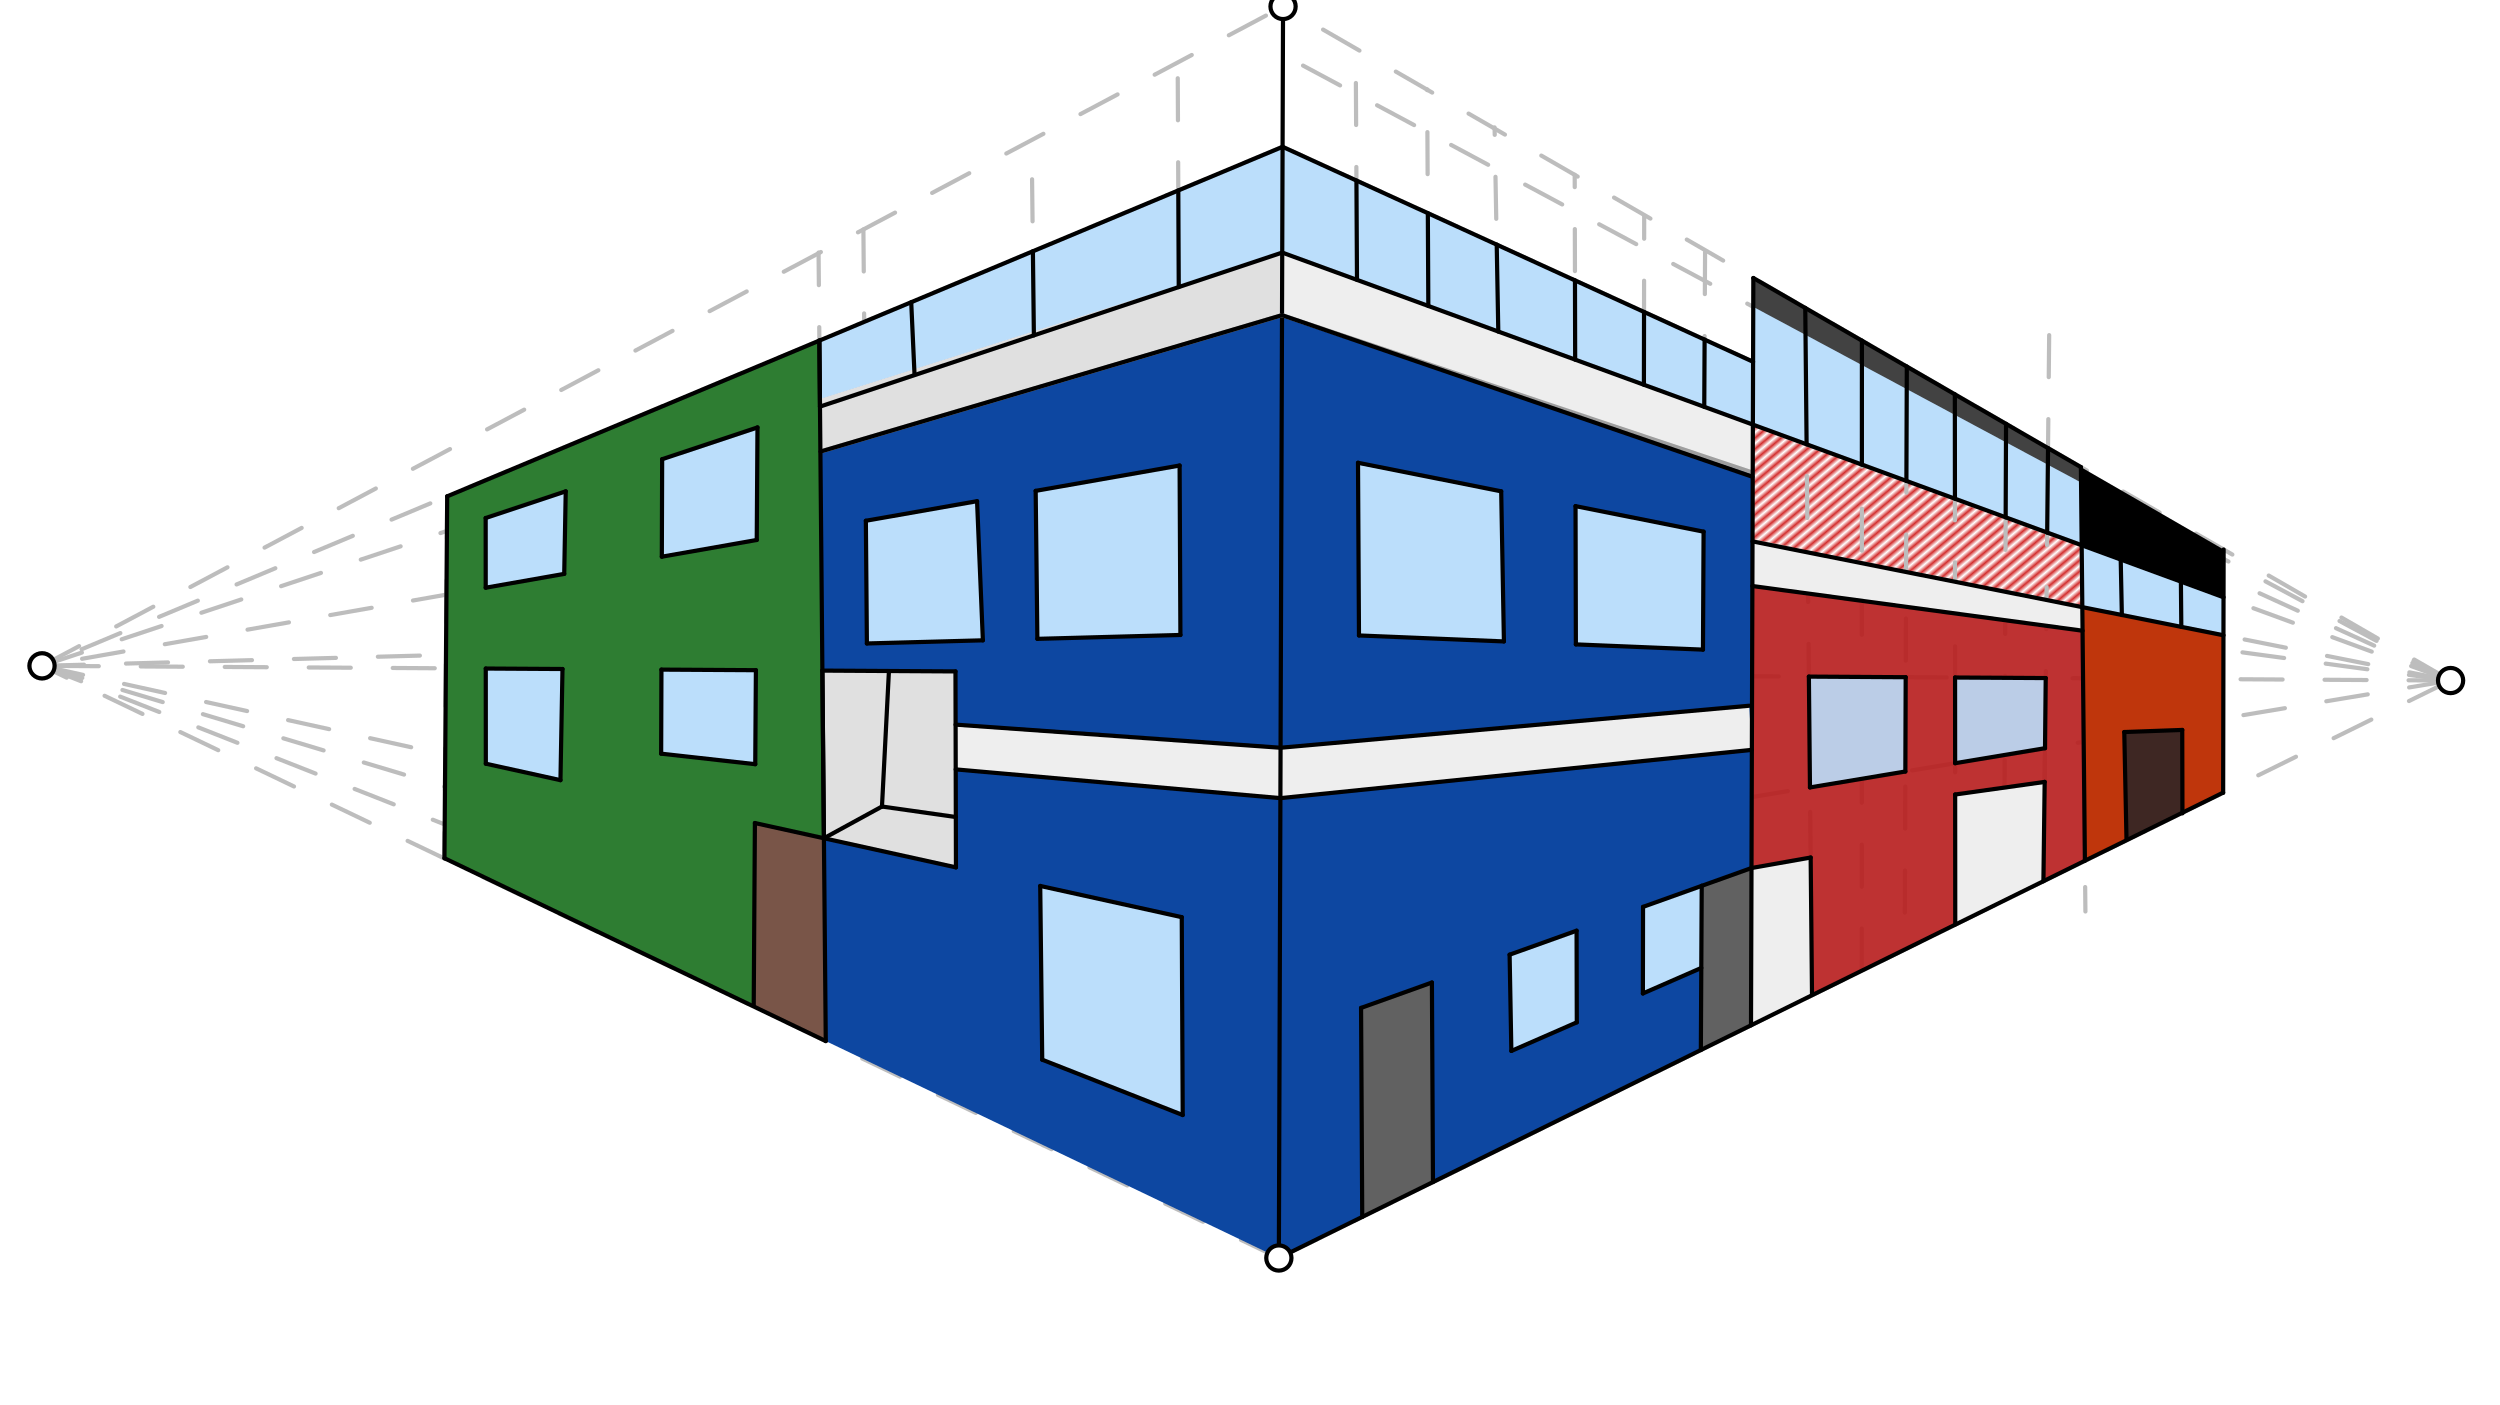 <svg xmlns="http://www.w3.org/2000/svg" class="svg--1it" height="100%" preserveAspectRatio="xMidYMid meet" viewBox="0 0 595.276 334.488" width="100%"><defs><marker id="marker-arrow" markerHeight="16" markerUnits="userSpaceOnUse" markerWidth="24" orient="auto-start-reverse" refX="24" refY="4" viewBox="0 0 24 8"><path d="M 0 0 L 24 4 L 0 8 z" stroke="inherit"></path></marker></defs><g class="aux-layer--1FB"><g class="element--2qn"><defs><pattern height="2" id="fill_99_1j36nr__pattern-stripes" patternTransform="rotate(-40)" patternUnits="userSpaceOnUse" width="2"><rect fill="#D32F2F" height="1" transform="translate(0,0)" width="2"></rect></pattern></defs><g fill="url(#fill_99_1j36nr__pattern-stripes)"><path d="M 495.821 144.567 L 417.292 128.916 L 417.379 101.104 L 495.671 129.823 L 495.821 144.567 Z" stroke="none"></path></g></g><g class="element--2qn"><line stroke="#BDBDBD" stroke-dasharray="10" stroke-linecap="round" stroke-width="1" x1="10.008" x2="305.508" y1="158.543" y2="1.543"></line></g><g class="element--2qn"><line stroke="#BDBDBD" stroke-dasharray="10" stroke-linecap="round" stroke-width="1" x1="583.508" x2="305.508" y1="162.043" y2="1.543"></line></g><g class="element--2qn"><line stroke="#BDBDBD" stroke-dasharray="10" stroke-linecap="round" stroke-width="1" x1="304.508" x2="583.508" y1="299.543" y2="162.043"></line></g><g class="element--2qn"><line stroke="#BDBDBD" stroke-dasharray="10" stroke-linecap="round" stroke-width="1" x1="304.508" x2="10.008" y1="299.543" y2="158.543"></line></g><g class="element--2qn"><line stroke="#BDBDBD" stroke-dasharray="10" stroke-linecap="round" stroke-width="1" x1="583.508" x2="305.519" y1="162.043" y2="60.072"></line></g><g class="element--2qn"><line stroke="#BDBDBD" stroke-dasharray="10" stroke-linecap="round" stroke-width="1" x1="583.508" x2="302.325" y1="162.043" y2="106.003"></line></g><g class="element--2qn"><line stroke="#BDBDBD" stroke-dasharray="10" stroke-linecap="round" stroke-width="1" x1="429.852" x2="431.454" y1="73.332" y2="236.592"></line></g><g class="element--2qn"><line stroke="#BDBDBD" stroke-dasharray="10" stroke-linecap="round" stroke-width="1" x1="443.341" x2="443.299" y1="81.119" y2="231.003"></line></g><g class="element--2qn"><line stroke="#BDBDBD" stroke-dasharray="10" stroke-linecap="round" stroke-width="1" x1="454.031" x2="453.532" y1="87.291" y2="226.066"></line></g><g class="element--2qn"><line stroke="#BDBDBD" stroke-dasharray="10" stroke-linecap="round" stroke-width="1" x1="465.47" x2="465.566" y1="93.895" y2="220.122"></line></g><g class="element--2qn"><line stroke="#BDBDBD" stroke-dasharray="10" stroke-linecap="round" stroke-width="1" x1="477.66" x2="477.193" y1="100.933" y2="214.14"></line></g><g class="element--2qn"><line stroke="#BDBDBD" stroke-dasharray="10" stroke-linecap="round" stroke-width="1" x1="486.62" x2="487.949" y1="209.792" y2="77.932"></line></g><g class="element--2qn"><line stroke="#BDBDBD" stroke-dasharray="10" stroke-linecap="round" stroke-width="1" x1="495.482" x2="496.559" y1="111.222" y2="217.033"></line></g><g class="element--2qn"><line stroke="#BDBDBD" stroke-dasharray="10" stroke-linecap="round" stroke-width="1" x1="583.508" x2="417.247" y1="162.043" y2="139.534"></line></g><g class="element--2qn"><line stroke="#BDBDBD" stroke-dasharray="10" stroke-linecap="round" stroke-width="1" x1="583.508" x2="10.008" y1="162.043" y2="158.543"></line></g><g class="element--2qn"><line stroke="#BDBDBD" stroke-dasharray="10" stroke-linecap="round" stroke-width="1" x1="453.724" x2="453.663" y1="172.681" y2="189.593"></line></g><g class="element--2qn"><line stroke="#BDBDBD" stroke-dasharray="10" stroke-linecap="round" stroke-width="1" x1="465.53" x2="465.542" y1="172.182" y2="189.182"></line></g><g class="element--2qn"><line stroke="#BDBDBD" stroke-dasharray="10" stroke-linecap="round" stroke-width="1" x1="486.858" x2="486.994" y1="186.181" y2="172.687"></line></g><g class="element--2qn"><line stroke="#BDBDBD" stroke-dasharray="10" stroke-linecap="round" stroke-width="1" x1="417.048" x2="431.144" y1="206.685" y2="204.183"></line></g><g class="element--2qn"><line stroke="#BDBDBD" stroke-dasharray="10" stroke-linecap="round" stroke-width="1" x1="431.136" x2="431.454" y1="204.185" y2="236.592"></line></g><g class="element--2qn"><line stroke="#BDBDBD" stroke-dasharray="10" stroke-linecap="round" stroke-width="1" x1="477.193" x2="477.261" y1="214.14" y2="197.687"></line></g><g class="element--2qn"><line stroke="#BDBDBD" stroke-dasharray="10" stroke-linecap="round" stroke-width="1" x1="583.508" x2="417.141" y1="162.043" y2="189.8"></line></g><g class="element--2qn"><line stroke="#BDBDBD" stroke-dasharray="10" stroke-linecap="round" stroke-width="1" x1="583.508" x2="305.41" y1="162.043" y2="34.952"></line></g><g class="element--2qn"><line stroke="#BDBDBD" stroke-dasharray="10" stroke-linecap="round" stroke-width="1" x1="305.41" x2="10.008" y1="34.952" y2="158.543"></line></g><g class="element--2qn"><line stroke="#BDBDBD" stroke-dasharray="10" stroke-linecap="round" stroke-width="1" x1="10.008" x2="305.519" y1="158.543" y2="60.072"></line></g><g class="element--2qn"><line stroke="#BDBDBD" stroke-dasharray="10" stroke-linecap="round" stroke-width="1" x1="305.155" x2="10.008" y1="106.567" y2="158.543"></line></g><g class="element--2qn"><line stroke="#BDBDBD" stroke-dasharray="10" stroke-linecap="round" stroke-width="1" x1="10.008" x2="305.008" y1="158.543" y2="150.543"></line></g><g class="element--2qn"><line stroke="#BDBDBD" stroke-dasharray="10" stroke-linecap="round" stroke-width="1" x1="305.008" x2="417.21" y1="150.543" y2="155.165"></line></g><g class="element--2qn"><line stroke="#BDBDBD" stroke-dasharray="10" stroke-linecap="round" stroke-width="1" x1="10.008" x2="304.522" y1="158.543" y2="247.002"></line></g><g class="element--2qn"><line stroke="#BDBDBD" stroke-dasharray="10" stroke-linecap="round" stroke-width="1" x1="304.522" x2="417.048" y1="247.002" y2="206.685"></line></g><g class="element--2qn"><line stroke="#BDBDBD" stroke-dasharray="10" stroke-linecap="round" stroke-width="1" x1="404.99" x2="405.998" y1="250.022" y2="59.556"></line></g><g class="element--2qn"><line stroke="#BDBDBD" stroke-dasharray="10" stroke-linecap="round" stroke-width="1" x1="375.506" x2="374.954" y1="264.553" y2="41.613"></line></g><g class="element--2qn"><line stroke="#BDBDBD" stroke-dasharray="10" stroke-linecap="round" stroke-width="1" x1="391.155" x2="391.5" y1="256.841" y2="51.402"></line></g><g class="element--2qn"><line stroke="#BDBDBD" stroke-dasharray="10" stroke-linecap="round" stroke-width="1" x1="341.205" x2="339.826" y1="281.457" y2="21.277"></line></g><g class="element--2qn"><line stroke="#BDBDBD" stroke-dasharray="10" stroke-linecap="round" stroke-width="1" x1="324.361" x2="322.805" y1="289.759" y2="11.66"></line></g><g class="element--2qn"><line stroke="#BDBDBD" stroke-dasharray="10" stroke-linecap="round" stroke-width="1" x1="281.724" x2="280.418" y1="288.635" y2="14.91"></line></g><g class="element--2qn"><line stroke="#BDBDBD" stroke-dasharray="10" stroke-linecap="round" stroke-width="1" x1="248.4" x2="245.642" y1="272.68" y2="33.498"></line></g><g class="element--2qn"><line stroke="#BDBDBD" stroke-dasharray="10" stroke-linecap="round" stroke-width="1" x1="196.623" x2="194.91" y1="247.89" y2="60.141"></line></g><g class="element--2qn"><line stroke="#BDBDBD" stroke-dasharray="10" stroke-linecap="round" stroke-width="1" x1="10.008" x2="304.41" y1="158.543" y2="274.477"></line></g><g class="element--2qn"><line stroke="#BDBDBD" stroke-dasharray="10" stroke-linecap="round" stroke-width="1" x1="304.41" x2="405.094" y1="274.477" y2="230.477"></line></g><g class="element--2qn"><line stroke="#BDBDBD" stroke-dasharray="10" stroke-linecap="round" stroke-width="1" x1="360.265" x2="355.877" y1="272.064" y2="30.341"></line></g><g class="element--2qn"><line stroke="#BDBDBD" stroke-dasharray="10" stroke-linecap="round" stroke-width="1" x1="10.008" x2="304.795" y1="158.543" y2="223.548"></line></g><g class="element--2qn"><line stroke="#BDBDBD" stroke-dasharray="10" stroke-linecap="round" stroke-width="1" x1="304.911" x2="416.508" y1="178.046" y2="168.043"></line></g><g class="element--2qn"><line stroke="#BDBDBD" stroke-dasharray="10" stroke-linecap="round" stroke-width="1" x1="205.586" x2="207.258" y1="54.632" y2="253.281"></line></g><g class="element--2qn"><line stroke="#BDBDBD" stroke-dasharray="10" stroke-linecap="round" stroke-width="1" x1="195.343" x2="305.204" y1="107.526" y2="75.062"></line></g><g class="element--2qn"><line stroke="#BDBDBD" stroke-dasharray="10" stroke-linecap="round" stroke-width="1" x1="305.261" x2="417.269" y1="75.045" y2="112.521"></line></g><g class="element--2qn"><line stroke="#BDBDBD" stroke-dasharray="10" stroke-linecap="round" stroke-width="1" x1="106.483" x2="105.828" y1="118.179" y2="204.351"></line></g><g class="element--2qn"><line stroke="#BDBDBD" stroke-dasharray="10" stroke-linecap="round" stroke-width="1" x1="115.636" x2="115.698" y1="114.35" y2="209.22"></line></g><g class="element--2qn"><line stroke="#BDBDBD" stroke-dasharray="10" stroke-linecap="round" stroke-width="1" x1="134.902" x2="132.878" y1="106.29" y2="217.138"></line></g><g class="element--2qn"><line stroke="#BDBDBD" stroke-dasharray="10" stroke-linecap="round" stroke-width="1" x1="157.709" x2="157.258" y1="96.747" y2="229.043"></line></g><g class="element--2qn"><line stroke="#BDBDBD" stroke-dasharray="10" stroke-linecap="round" stroke-width="1" x1="180.458" x2="179.467" y1="87.229" y2="239.469"></line></g><g class="element--2qn"><line stroke="#BDBDBD" stroke-dasharray="10" stroke-linecap="round" stroke-width="1" x1="583.508" x2="305.562" y1="162.043" y2="13.091"></line></g><g class="element--2qn"><circle cx="10.008" cy="158.543" r="3" stroke="#BDBDBD" stroke-width="1" fill="#ffffff"></circle>}</g></g><g class="main-layer--3Vd"><g class="element--2qn"><g fill="#000000" opacity="1"><path d="M 529.446 142.212 L 529.468 130.844 L 495.482 111.222 L 495.714 129.839 L 529.446 142.212 Z" stroke="none"></path></g></g><g class="element--2qn"><g fill="#BBDEFB" opacity="1"><path d="M 495.714 129.839 L 529.446 142.212 L 529.428 151.265 L 495.898 144.582 L 495.714 129.839 Z" stroke="none"></path></g></g><g class="element--2qn"><g fill="#BF360C" opacity="1"><path d="M 495.898 144.582 L 529.428 151.265 L 529.354 188.732 L 496.648 204.605 L 495.898 144.582 Z" stroke="none"></path></g></g><g class="element--2qn"><g fill="#3E2723" opacity="1"><path d="M 505.812 174.306 L 506.337 199.697 L 519.663 193.508 L 519.613 173.806 L 505.812 174.306 Z" stroke="none"></path></g></g><g class="element--2qn"><g fill="#BBDEFB" opacity="1"><path d="M 417.488 66.193 L 495.482 111.222 L 495.671 129.823 L 417.379 101.104 L 417.488 66.193 Z" stroke="none"></path></g></g><g class="element--2qn"><g fill="#EEEEEE" opacity="1"><path d="M 417.292 128.916 L 495.821 144.567 L 417.292 128.916 Z" stroke="none"></path></g></g><g class="element--2qn"><g fill="#EEEEEE" opacity="1"><path d="M 495.878 150.179 L 495.821 144.567 L 417.292 128.916 L 417.258 139.535 L 495.878 150.179 Z" stroke="none"></path></g></g><g class="element--2qn"><g fill="#BBDEFB" opacity="0.9"><path d="M 430.713 161.11 L 453.765 161.251 L 453.684 183.703 L 430.972 187.492 L 430.713 161.11 Z" stroke="none"></path></g></g><g class="element--2qn"><g fill="#BBDEFB" opacity="0.9"><path d="M 465.521 161.323 L 465.537 181.725 L 486.939 178.155 L 487.107 161.455 L 465.521 161.323 Z" stroke="none"></path></g></g><g class="element--2qn"><g fill="#B71C1C" opacity="0.9"><path d="M 417.258 139.535 L 495.878 150.179 L 496.436 204.955 L 416.931 244.137 L 417.258 139.535 Z" stroke="none"></path></g></g><g class="element--2qn"><g fill="#BBDEFB" opacity="0.9"><path d="M 430.713 161.11 L 453.765 161.251 L 453.684 183.703 L 430.972 187.492 L 430.713 161.11 Z" stroke="none"></path></g></g><g class="element--2qn"><g fill="#BBDEFB" opacity="0.9"><path d="M 465.521 161.323 L 487.107 161.455 L 486.939 178.155 L 465.537 181.725 L 465.521 161.323 Z" stroke="none"></path></g></g><g class="element--2qn"><g fill="#EEEEEE" opacity="1"><path d="M 417.048 206.685 L 431.136 204.185 L 431.454 236.592 L 416.931 244.137 L 417.048 206.685 Z" stroke="none"></path></g></g><g class="element--2qn"><g fill="#EEEEEE" opacity="1"><path d="M 486.858 186.181 L 486.558 209.823 L 465.566 220.122 L 465.542 189.182 L 486.858 186.181 Z" stroke="none"></path></g></g><g class="element--2qn"><g fill="#E0E0E0" opacity="1"><path d="M 195.818 159.677 L 227.509 159.87 L 227.621 206.53 L 196.183 199.597 L 195.818 159.677 Z" stroke="none"></path></g></g><g class="element--2qn"><g fill="#0D47A1" opacity="1"><path d="M 195.228 94.98 L 305.311 60.141 L 304.508 299.543 L 196.623 247.89 L 195.228 94.98 Z" stroke="none"></path></g></g><g class="element--2qn"><g fill="#0D47A1" opacity="1"><path d="M 304.508 299.543 L 305.311 60.141 L 417.379 101.104 L 416.931 244.137 L 304.508 299.543 Z" stroke="none"></path></g></g><g class="element--2qn"><g fill="#EEEEEE" opacity="1"><path d="M 195.228 94.98 L 305.311 60.141 L 305.261 75.045 L 195.343 107.526 L 195.228 94.98 Z" stroke="none"></path></g></g><g class="element--2qn"><g fill="#EEEEEE" opacity="1"><path d="M 305.311 60.141 L 417.379 101.104 L 417.343 112.546 L 305.261 75.045 L 305.311 60.141 Z" stroke="none"></path></g></g><g class="element--2qn"><g fill="#EEEEEE" opacity="1"><path d="M 227.539 172.543 L 304.916 178.045 L 304.875 190.044 L 227.565 183.2 L 227.539 172.543 Z" stroke="none"></path></g></g><g class="element--2qn"><g fill="#EEEEEE" opacity="1"><path d="M 416.508 168.043 L 417.113 178.552 L 304.875 190.044 L 304.916 178.045 L 416.508 168.043 Z" stroke="none"></path></g></g><g class="element--2qn"><g fill="#616161" opacity="1"><path d="M 405.197 210.931 L 417.048 206.685 L 416.931 244.137 L 404.99 250.022 L 405.197 210.931 Z" stroke="none"></path></g></g><g class="element--2qn"><g fill="#E0E0E0" opacity="1"><path d="M 195.818 159.677 L 227.509 159.87 L 227.621 206.53 L 196.183 199.597 L 195.818 159.677 Z" stroke="none"></path></g></g><g class="element--2qn"><g fill="#E0E0E0" opacity="1"><path d="M 195.228 94.98 L 305.311 60.141 L 305.261 75.045 L 195.343 107.526 L 195.228 94.98 Z" stroke="none"></path></g></g><g class="element--2qn"><g fill="#BBDEFB" opacity="1"><path d="M 206.17 123.998 L 232.647 119.336 L 234.033 152.468 L 206.416 153.217 L 206.17 123.998 Z" stroke="none"></path></g></g><g class="element--2qn"><g fill="#BBDEFB" opacity="1"><path d="M 246.603 116.878 L 280.876 110.843 L 281.068 151.192 L 247.01 152.116 L 246.603 116.878 Z" stroke="none"></path></g></g><g class="element--2qn"><g fill="#BBDEFB" opacity="1"><path d="M 323.359 110.618 L 357.45 116.989 L 358.099 152.73 L 323.586 151.308 L 323.359 110.618 Z" stroke="none"></path></g></g><g class="element--2qn"><g fill="#BBDEFB" opacity="1"><path d="M 375.149 120.517 L 405.643 126.594 L 405.495 154.683 L 375.23 153.436 L 375.149 120.517 Z" stroke="none"></path></g></g><g class="element--2qn"><g fill="#BBDEFB" opacity="1"><path d="M 391.223 215.938 L 405.197 210.931 L 405.094 230.477 L 391.189 236.553 L 391.223 215.938 Z" stroke="none"></path></g></g><g class="element--2qn"><g fill="#BBDEFB" opacity="1"><path d="M 359.453 227.321 L 375.399 221.607 L 375.453 243.43 L 359.869 250.241 L 359.453 227.321 Z" stroke="none"></path></g></g><g class="element--2qn"><g fill="#BBDEFB" opacity="1"><path d="M 247.688 210.955 L 281.389 218.386 L 281.614 265.5 L 248.165 252.328 L 247.688 210.955 Z" stroke="none"></path></g></g><g class="element--2qn"><g fill="#616161" opacity="1"><path d="M 324.082 239.994 L 340.953 233.949 L 341.205 281.457 L 324.361 289.759 L 324.082 239.994 Z" stroke="none"></path></g></g><g class="element--2qn"><g fill="#BBDEFB" opacity="1"><path d="M 195.101 81.103 L 305.396 34.958 L 305.311 60.141 L 195.228 94.98 L 195.101 81.103 Z" stroke="none"></path></g></g><g class="element--2qn"><g fill="#BBDEFB" opacity="1"><path d="M 305.396 34.958 L 417.426 86.143 L 417.379 101.104 L 305.311 60.141 L 305.396 34.958 Z" stroke="none"></path></g></g><g class="element--2qn"><g fill="#2E7D32" opacity="1"><path d="M 106.483 118.179 L 195.101 81.103 L 196.623 247.89 L 105.828 204.351 L 106.483 118.179 Z" stroke="none"></path></g></g><g class="element--2qn"><g fill="#795548" opacity="1"><path d="M 179.75 195.973 L 196.183 199.597 L 196.623 247.89 L 179.467 239.469 L 179.75 195.973 Z" stroke="none"></path></g></g><g class="element--2qn"><g fill="#BBDEFB" opacity="1"><path d="M 115.642 123.343 L 134.706 116.991 L 134.347 136.647 L 115.653 139.939 L 115.642 123.343 Z" stroke="none"></path></g></g><g class="element--2qn"><g fill="#BBDEFB" opacity="1"><path d="M 157.666 109.34 L 180.364 101.777 L 180.189 128.574 L 157.587 132.554 L 157.666 109.34 Z" stroke="none"></path></g></g><g class="element--2qn"><g fill="#BBDEFB" opacity="1"><path d="M 157.495 159.443 L 179.987 159.58 L 179.832 181.962 L 157.427 179.457 L 157.495 159.443 Z" stroke="none"></path></g></g><g class="element--2qn"><g fill="#BBDEFB" opacity="1"><path d="M 115.666 159.188 L 133.934 159.299 L 133.45 185.764 L 115.68 181.845 L 115.666 159.188 Z" stroke="none"></path></g></g><g class="element--2qn"><g fill="#424242" opacity="1"><path d="M 417.488 66.193 L 495.482 111.222 L 495.519 114.889 L 417.466 73.061 L 417.488 66.193 Z" stroke="none"></path></g></g><g class="element--2qn"><line stroke="#000000" stroke-dasharray="none" stroke-linecap="round" stroke-width="1" x1="305.508" x2="304.508" y1="1.543" y2="299.543"></line></g><g class="element--2qn"><line stroke="#000000" stroke-dasharray="none" stroke-linecap="round" stroke-width="1" x1="529.468" x2="529.354" y1="130.844" y2="188.793"></line></g><g class="element--2qn"><line stroke="#000000" stroke-dasharray="none" stroke-linecap="round" stroke-width="1" x1="529.354" x2="304.508" y1="188.732" y2="299.543"></line></g><g class="element--2qn"><line stroke="#000000" stroke-dasharray="none" stroke-linecap="round" stroke-width="1" x1="495.714" x2="529.446" y1="129.839" y2="142.212"></line></g><g class="element--2qn"><line stroke="#000000" stroke-dasharray="none" stroke-linecap="round" stroke-width="1" x1="495.898" x2="529.428" y1="144.582" y2="151.265"></line></g><g class="element--2qn"><line stroke="#000000" stroke-dasharray="none" stroke-linecap="round" stroke-width="1" x1="504.963" x2="505.236" y1="133.232" y2="146.443"></line></g><g class="element--2qn"><line stroke="#000000" stroke-dasharray="none" stroke-linecap="round" stroke-width="1" x1="519.295" x2="519.392" y1="138.489" y2="149.265"></line></g><g class="element--2qn"><line stroke="#000000" stroke-dasharray="none" stroke-linecap="round" stroke-width="1" x1="506.337" x2="505.812" y1="199.697" y2="174.306"></line></g><g class="element--2qn"><line stroke="#000000" stroke-dasharray="none" stroke-linecap="round" stroke-width="1" x1="505.812" x2="519.613" y1="174.306" y2="173.806"></line></g><g class="element--2qn"><line stroke="#000000" stroke-dasharray="none" stroke-linecap="round" stroke-width="1" x1="519.613" x2="519.664" y1="173.806" y2="193.663"></line></g><g class="element--2qn"><line stroke="#000000" stroke-dasharray="none" stroke-linecap="round" stroke-width="1" x1="417.488" x2="495.482" y1="66.193" y2="111.222"></line></g><g class="element--2qn"><line stroke="#000000" stroke-dasharray="none" stroke-linecap="round" stroke-width="1" x1="417.379" x2="495.671" y1="101.104" y2="129.823"></line></g><g class="element--2qn"><line stroke="#000000" stroke-dasharray="none" stroke-linecap="round" stroke-width="1" x1="487.659" x2="487.456" y1="106.706" y2="126.81"></line></g><g class="element--2qn"><line stroke="#000000" stroke-dasharray="none" stroke-linecap="round" stroke-width="1" x1="477.66" x2="477.568" y1="100.933" y2="123.183"></line></g><g class="element--2qn"><line stroke="#000000" stroke-dasharray="none" stroke-linecap="round" stroke-width="1" x1="465.47" x2="465.489" y1="93.895" y2="118.752"></line></g><g class="element--2qn"><line stroke="#000000" stroke-dasharray="none" stroke-linecap="round" stroke-width="1" x1="454.031" x2="453.933" y1="87.291" y2="114.513"></line></g><g class="element--2qn"><line stroke="#000000" stroke-dasharray="none" stroke-linecap="round" stroke-width="1" x1="443.341" x2="443.333" y1="81.119" y2="110.624"></line></g><g class="element--2qn"><line stroke="#000000" stroke-dasharray="none" stroke-linecap="round" stroke-width="1" x1="429.852" x2="430.171" y1="73.332" y2="105.796"></line></g><g class="element--2qn"><line stroke="#000000" stroke-dasharray="none" stroke-linecap="round" stroke-width="1" x1="417.292" x2="495.821" y1="128.916" y2="144.567"></line></g><g class="element--2qn"><line stroke="#000000" stroke-dasharray="none" stroke-linecap="round" stroke-width="1" x1="417.048" x2="431.136" y1="206.685" y2="204.185"></line></g><g class="element--2qn"><line stroke="#000000" stroke-dasharray="none" stroke-linecap="round" stroke-width="1" x1="431.136" x2="431.454" y1="204.185" y2="236.592"></line></g><g class="element--2qn"><line stroke="#000000" stroke-dasharray="none" stroke-linecap="round" stroke-width="1" x1="430.713" x2="430.972" y1="161.11" y2="187.492"></line></g><g class="element--2qn"><line stroke="#000000" stroke-dasharray="none" stroke-linecap="round" stroke-width="1" x1="453.684" x2="430.972" y1="183.703" y2="187.492"></line></g><g class="element--2qn"><line stroke="#000000" stroke-dasharray="none" stroke-linecap="round" stroke-width="1" x1="453.684" x2="453.765" y1="183.703" y2="161.251"></line></g><g class="element--2qn"><line stroke="#000000" stroke-dasharray="none" stroke-linecap="round" stroke-width="1" x1="453.765" x2="430.713" y1="161.251" y2="161.11"></line></g><g class="element--2qn"><line stroke="#000000" stroke-dasharray="none" stroke-linecap="round" stroke-width="1" x1="487.107" x2="465.521" y1="161.455" y2="161.323"></line></g><g class="element--2qn"><line stroke="#000000" stroke-dasharray="none" stroke-linecap="round" stroke-width="1" x1="486.558" x2="486.858" y1="209.823" y2="186.181"></line></g><g class="element--2qn"><line stroke="#000000" stroke-dasharray="none" stroke-linecap="round" stroke-width="1" x1="486.858" x2="465.542" y1="186.181" y2="189.182"></line></g><g class="element--2qn"><line stroke="#000000" stroke-dasharray="none" stroke-linecap="round" stroke-width="1" x1="465.542" x2="465.566" y1="189.182" y2="220.122"></line></g><g class="element--2qn"><line stroke="#000000" stroke-dasharray="none" stroke-linecap="round" stroke-width="1" x1="465.521" x2="465.537" y1="161.323" y2="181.725"></line></g><g class="element--2qn"><line stroke="#000000" stroke-dasharray="none" stroke-linecap="round" stroke-width="1" x1="465.537" x2="486.939" y1="181.725" y2="178.155"></line></g><g class="element--2qn"><line stroke="#000000" stroke-dasharray="none" stroke-linecap="round" stroke-width="1" x1="486.939" x2="487.107" y1="178.155" y2="161.455"></line></g><g class="element--2qn"><line stroke="#000000" stroke-dasharray="none" stroke-linecap="round" stroke-width="1" x1="495.482" x2="496.436" y1="111.222" y2="204.955"></line></g><g class="element--2qn"><line stroke="#000000" stroke-dasharray="none" stroke-linecap="round" stroke-width="1" x1="404.99" x2="405.197" y1="250.022" y2="210.931"></line></g><g class="element--2qn"><line stroke="#000000" stroke-dasharray="none" stroke-linecap="round" stroke-width="1" x1="417.048" x2="405.197" y1="206.685" y2="210.931"></line></g><g class="element--2qn"><line stroke="#000000" stroke-dasharray="none" stroke-linecap="round" stroke-width="1" x1="324.361" x2="324.082" y1="289.759" y2="239.994"></line></g><g class="element--2qn"><line stroke="#000000" stroke-dasharray="none" stroke-linecap="round" stroke-width="1" x1="324.082" x2="340.953" y1="239.994" y2="233.949"></line></g><g class="element--2qn"><line stroke="#000000" stroke-dasharray="none" stroke-linecap="round" stroke-width="1" x1="340.953" x2="341.205" y1="233.949" y2="281.457"></line></g><g class="element--2qn"><line stroke="#000000" stroke-dasharray="none" stroke-linecap="round" stroke-width="1" x1="359.453" x2="359.869" y1="227.321" y2="250.241"></line></g><g class="element--2qn"><line stroke="#000000" stroke-dasharray="none" stroke-linecap="round" stroke-width="1" x1="359.869" x2="375.453" y1="250.241" y2="243.43"></line></g><g class="element--2qn"><line stroke="#000000" stroke-dasharray="none" stroke-linecap="round" stroke-width="1" x1="375.453" x2="375.399" y1="243.43" y2="221.607"></line></g><g class="element--2qn"><line stroke="#000000" stroke-dasharray="none" stroke-linecap="round" stroke-width="1" x1="375.399" x2="359.453" y1="221.607" y2="227.321"></line></g><g class="element--2qn"><line stroke="#000000" stroke-dasharray="none" stroke-linecap="round" stroke-width="1" x1="391.223" x2="391.189" y1="215.938" y2="236.553"></line></g><g class="element--2qn"><line stroke="#000000" stroke-dasharray="none" stroke-linecap="round" stroke-width="1" x1="405.094" x2="391.189" y1="230.477" y2="236.553"></line></g><g class="element--2qn"><line stroke="#000000" stroke-dasharray="none" stroke-linecap="round" stroke-width="1" x1="391.223" x2="405.197" y1="215.938" y2="210.931"></line></g><g class="element--2qn"><line stroke="#000000" stroke-dasharray="none" stroke-linecap="round" stroke-width="1" x1="248.165" x2="281.614" y1="252.328" y2="265.5"></line></g><g class="element--2qn"><line stroke="#000000" stroke-dasharray="none" stroke-linecap="round" stroke-width="1" x1="281.614" x2="281.389" y1="265.5" y2="218.386"></line></g><g class="element--2qn"><line stroke="#000000" stroke-dasharray="none" stroke-linecap="round" stroke-width="1" x1="248.165" x2="247.688" y1="252.328" y2="210.955"></line></g><g class="element--2qn"><line stroke="#000000" stroke-dasharray="none" stroke-linecap="round" stroke-width="1" x1="247.688" x2="281.389" y1="210.955" y2="218.386"></line></g><g class="element--2qn"><line stroke="#000000" stroke-dasharray="none" stroke-linecap="round" stroke-width="1" x1="196.183" x2="227.621" y1="199.597" y2="206.53"></line></g><g class="element--2qn"><line stroke="#000000" stroke-dasharray="none" stroke-linecap="round" stroke-width="1" x1="227.621" x2="227.509" y1="206.53" y2="159.87"></line></g><g class="element--2qn"><line stroke="#000000" stroke-dasharray="none" stroke-linecap="round" stroke-width="1" x1="227.509" x2="195.818" y1="159.87" y2="159.677"></line></g><g class="element--2qn"><line stroke="#000000" stroke-dasharray="none" stroke-linecap="round" stroke-width="1" x1="195.818" x2="196.183" y1="159.677" y2="199.597"></line></g><g class="element--2qn"><line stroke="#000000" stroke-dasharray="none" stroke-linecap="round" stroke-width="1" x1="196.183" x2="210.008" y1="199.597" y2="192.043"></line></g><g class="element--2qn"><line stroke="#000000" stroke-dasharray="none" stroke-linecap="round" stroke-width="1" x1="210.008" x2="227.56" y1="192.043" y2="194.535"></line></g><g class="element--2qn"><line stroke="#000000" stroke-dasharray="none" stroke-linecap="round" stroke-width="1" x1="210.008" x2="211.664" y1="192.043" y2="159.774"></line></g><g class="element--2qn"><line stroke="#000000" stroke-dasharray="none" stroke-linecap="round" stroke-width="1" x1="195.245" x2="305.311" y1="96.818" y2="60.141"></line></g><g class="element--2qn"><line stroke="#000000" stroke-dasharray="none" stroke-linecap="round" stroke-width="1" x1="305.311" x2="417.379" y1="60.141" y2="101.104"></line></g><g class="element--2qn"><line stroke="#000000" stroke-dasharray="none" stroke-linecap="round" stroke-width="1" x1="417.426" x2="305.396" y1="86.143" y2="34.958"></line></g><g class="element--2qn"><line stroke="#000000" stroke-dasharray="none" stroke-linecap="round" stroke-width="1" x1="305.396" x2="195.101" y1="34.958" y2="81.103"></line></g><g class="element--2qn"><line stroke="#000000" stroke-dasharray="none" stroke-linecap="round" stroke-width="1" x1="195.101" x2="195.245" y1="81.103" y2="96.818"></line></g><g class="element--2qn"><line stroke="#000000" stroke-dasharray="none" stroke-linecap="round" stroke-width="1" x1="245.945" x2="246.176" y1="59.831" y2="79.846"></line></g><g class="element--2qn"><line stroke="#000000" stroke-dasharray="none" stroke-linecap="round" stroke-width="1" x1="280.563" x2="280.673" y1="45.347" y2="68.351"></line></g><g class="element--2qn"><line stroke="#000000" stroke-dasharray="none" stroke-linecap="round" stroke-width="1" x1="322.981" x2="323.113" y1="42.992" y2="66.648"></line></g><g class="element--2qn"><line stroke="#000000" stroke-dasharray="none" stroke-linecap="round" stroke-width="1" x1="339.983" x2="340.1" y1="50.76" y2="72.857"></line></g><g class="element--2qn"><line stroke="#000000" stroke-dasharray="none" stroke-linecap="round" stroke-width="1" x1="356.384" x2="356.759" y1="58.254" y2="78.947"></line></g><g class="element--2qn"><line stroke="#000000" stroke-dasharray="none" stroke-linecap="round" stroke-width="1" x1="375.016" x2="375.063" y1="66.766" y2="85.637"></line></g><g class="element--2qn"><line stroke="#000000" stroke-dasharray="none" stroke-linecap="round" stroke-width="1" x1="391.462" x2="391.432" y1="74.28" y2="91.62"></line></g><g class="element--2qn"><line stroke="#000000" stroke-dasharray="none" stroke-linecap="round" stroke-width="1" x1="405.885" x2="405.801" y1="80.87" y2="96.872"></line></g><g class="element--2qn"><line stroke="#000000" stroke-dasharray="none" stroke-linecap="round" stroke-width="1" x1="323.356" x2="357.45" y1="110.194" y2="116.989"></line></g><g class="element--2qn"><line stroke="#000000" stroke-dasharray="none" stroke-linecap="round" stroke-width="1" x1="357.45" x2="358.099" y1="116.989" y2="152.73"></line></g><g class="element--2qn"><line stroke="#000000" stroke-dasharray="none" stroke-linecap="round" stroke-width="1" x1="358.099" x2="323.586" y1="152.73" y2="151.308"></line></g><g class="element--2qn"><line stroke="#000000" stroke-dasharray="none" stroke-linecap="round" stroke-width="1" x1="323.586" x2="323.356" y1="151.308" y2="110.194"></line></g><g class="element--2qn"><line stroke="#000000" stroke-dasharray="none" stroke-linecap="round" stroke-width="1" x1="375.149" x2="405.643" y1="120.517" y2="126.594"></line></g><g class="element--2qn"><line stroke="#000000" stroke-dasharray="none" stroke-linecap="round" stroke-width="1" x1="405.643" x2="405.495" y1="126.594" y2="154.683"></line></g><g class="element--2qn"><line stroke="#000000" stroke-dasharray="none" stroke-linecap="round" stroke-width="1" x1="405.495" x2="375.23" y1="154.683" y2="153.436"></line></g><g class="element--2qn"><line stroke="#000000" stroke-dasharray="none" stroke-linecap="round" stroke-width="1" x1="375.149" x2="375.23" y1="120.517" y2="153.436"></line></g><g class="element--2qn"><line stroke="#000000" stroke-dasharray="none" stroke-linecap="round" stroke-width="1" x1="227.565" x2="304.873" y1="183.2" y2="190.044"></line></g><g class="element--2qn"><line stroke="#000000" stroke-dasharray="none" stroke-linecap="round" stroke-width="1" x1="304.873" x2="417.113" y1="190.044" y2="178.552"></line></g><g class="element--2qn"><line stroke="#000000" stroke-dasharray="none" stroke-linecap="round" stroke-width="1" x1="227.539" x2="304.911" y1="172.543" y2="178.046"></line></g><g class="element--2qn"><line stroke="#000000" stroke-dasharray="none" stroke-linecap="round" stroke-width="1" x1="304.916" x2="416.508" y1="178.045" y2="168.043"></line></g><g class="element--2qn"><line stroke="#000000" stroke-dasharray="none" stroke-linecap="round" stroke-width="1" x1="246.603" x2="247.01" y1="116.878" y2="152.116"></line></g><g class="element--2qn"><line stroke="#000000" stroke-dasharray="none" stroke-linecap="round" stroke-width="1" x1="247.01" x2="281.068" y1="152.116" y2="151.192"></line></g><g class="element--2qn"><line stroke="#000000" stroke-dasharray="none" stroke-linecap="round" stroke-width="1" x1="280.876" x2="281.068" y1="110.843" y2="151.192"></line></g><g class="element--2qn"><line stroke="#000000" stroke-dasharray="none" stroke-linecap="round" stroke-width="1" x1="280.876" x2="246.603" y1="110.843" y2="116.878"></line></g><g class="element--2qn"><line stroke="#000000" stroke-dasharray="none" stroke-linecap="round" stroke-width="1" x1="232.647" x2="234.033" y1="119.336" y2="152.468"></line></g><g class="element--2qn"><line stroke="#000000" stroke-dasharray="none" stroke-linecap="round" stroke-width="1" x1="232.647" x2="206.17" y1="119.336" y2="123.998"></line></g><g class="element--2qn"><line stroke="#000000" stroke-dasharray="none" stroke-linecap="round" stroke-width="1" x1="234.033" x2="206.416" y1="152.468" y2="153.217"></line></g><g class="element--2qn"><line stroke="#000000" stroke-dasharray="none" stroke-linecap="round" stroke-width="1" x1="206.416" x2="206.17" y1="153.217" y2="123.998"></line></g><g class="element--2qn"><line stroke="#9E9E9E" stroke-dasharray="none" stroke-linecap="round" stroke-width="1" x1="195.343" x2="305.261" y1="107.526" y2="75.045"></line></g><g class="element--2qn"><line stroke="#9E9E9E" stroke-dasharray="none" stroke-linecap="round" stroke-width="1" x1="305.261" x2="417.269" y1="75.045" y2="112.521"></line></g><g class="element--2qn"><line stroke="#000000" stroke-dasharray="none" stroke-linecap="round" stroke-width="1" x1="216.97" x2="217.762" y1="71.953" y2="89.256"></line></g><g class="element--2qn"><line stroke="#000000" stroke-dasharray="none" stroke-linecap="round" stroke-width="1" x1="179.467" x2="179.75" y1="239.469" y2="195.973"></line></g><g class="element--2qn"><line stroke="#000000" stroke-dasharray="none" stroke-linecap="round" stroke-width="1" x1="179.75" x2="196.183" y1="195.973" y2="199.597"></line></g><g class="element--2qn"><line stroke="#000000" stroke-dasharray="none" stroke-linecap="round" stroke-width="1" x1="115.642" x2="115.653" y1="123.343" y2="139.939"></line></g><g class="element--2qn"><line stroke="#000000" stroke-dasharray="none" stroke-linecap="round" stroke-width="1" x1="134.347" x2="115.653" y1="136.647" y2="139.939"></line></g><g class="element--2qn"><line stroke="#000000" stroke-dasharray="none" stroke-linecap="round" stroke-width="1" x1="134.706" x2="134.347" y1="116.991" y2="136.647"></line></g><g class="element--2qn"><line stroke="#000000" stroke-dasharray="none" stroke-linecap="round" stroke-width="1" x1="115.642" x2="134.706" y1="123.343" y2="116.991"></line></g><g class="element--2qn"><line stroke="#000000" stroke-dasharray="none" stroke-linecap="round" stroke-width="1" x1="157.666" x2="157.587" y1="109.34" y2="132.554"></line></g><g class="element--2qn"><line stroke="#000000" stroke-dasharray="none" stroke-linecap="round" stroke-width="1" x1="180.189" x2="157.587" y1="128.574" y2="132.554"></line></g><g class="element--2qn"><line stroke="#000000" stroke-dasharray="none" stroke-linecap="round" stroke-width="1" x1="180.189" x2="180.364" y1="128.574" y2="101.777"></line></g><g class="element--2qn"><line stroke="#000000" stroke-dasharray="none" stroke-linecap="round" stroke-width="1" x1="180.364" x2="157.666" y1="101.777" y2="109.34"></line></g><g class="element--2qn"><line stroke="#000000" stroke-dasharray="none" stroke-linecap="round" stroke-width="1" x1="115.68" x2="133.45" y1="181.845" y2="185.764"></line></g><g class="element--2qn"><line stroke="#000000" stroke-dasharray="none" stroke-linecap="round" stroke-width="1" x1="115.68" x2="115.666" y1="181.845" y2="159.188"></line></g><g class="element--2qn"><line stroke="#000000" stroke-dasharray="none" stroke-linecap="round" stroke-width="1" x1="133.45" x2="133.934" y1="185.764" y2="159.299"></line></g><g class="element--2qn"><line stroke="#000000" stroke-dasharray="none" stroke-linecap="round" stroke-width="1" x1="133.934" x2="115.666" y1="159.299" y2="159.188"></line></g><g class="element--2qn"><line stroke="#000000" stroke-dasharray="none" stroke-linecap="round" stroke-width="1" x1="157.495" x2="157.427" y1="159.443" y2="179.457"></line></g><g class="element--2qn"><line stroke="#000000" stroke-dasharray="none" stroke-linecap="round" stroke-width="1" x1="157.427" x2="179.832" y1="179.457" y2="181.962"></line></g><g class="element--2qn"><line stroke="#000000" stroke-dasharray="none" stroke-linecap="round" stroke-width="1" x1="179.832" x2="179.987" y1="181.962" y2="159.58"></line></g><g class="element--2qn"><line stroke="#000000" stroke-dasharray="none" stroke-linecap="round" stroke-width="1" x1="179.987" x2="157.495" y1="159.58" y2="159.443"></line></g><g class="element--2qn"><line stroke="#000000" stroke-dasharray="none" stroke-linecap="round" stroke-width="1" x1="106.483" x2="195.101" y1="118.179" y2="81.103"></line></g><g class="element--2qn"><line stroke="#000000" stroke-dasharray="none" stroke-linecap="round" stroke-width="1" x1="106.483" x2="105.828" y1="118.179" y2="204.351"></line></g><g class="element--2qn"><line stroke="#000000" stroke-dasharray="none" stroke-linecap="round" stroke-width="1" x1="105.828" x2="196.623" y1="204.351" y2="247.89"></line></g><g class="element--2qn"><line stroke="#000000" stroke-dasharray="none" stroke-linecap="round" stroke-width="1" x1="196.623" x2="195.101" y1="247.89" y2="81.103"></line></g><g class="element--2qn"><line stroke="#000000" stroke-dasharray="none" stroke-linecap="round" stroke-width="1" x1="416.931" x2="417.488" y1="244.137" y2="66.193"></line></g><g class="element--2qn"><line stroke="#000000" stroke-dasharray="none" stroke-linecap="round" stroke-width="1" x1="195.343" x2="305.261" y1="107.526" y2="75.045"></line></g><g class="element--2qn"><line stroke="#000000" stroke-dasharray="none" stroke-linecap="round" stroke-width="1" x1="305.261" x2="417.263" y1="75.045" y2="113.519"></line></g><g class="element--2qn"><line stroke="#000000" stroke-dasharray="none" stroke-linecap="round" stroke-width="1" x1="417.258" x2="495.878" y1="139.535" y2="150.179"></line></g><g class="element--2qn"><circle cx="305.508" cy="1.543" r="3" stroke="#000000" stroke-width="1" fill="#ffffff"></circle>}</g><g class="element--2qn"><circle cx="10.008" cy="158.543" r="3" stroke="#000000" stroke-width="1" fill="#ffffff"></circle>}</g><g class="element--2qn"><circle cx="304.508" cy="299.543" r="3" stroke="#000000" stroke-width="1" fill="#ffffff"></circle>}</g><g class="element--2qn"><circle cx="583.508" cy="162.043" r="3" stroke="#000000" stroke-width="1" fill="#ffffff"></circle>}</g></g><g class="snaps-layer--2PT"></g><g class="temp-layer--rAP"></g></svg>